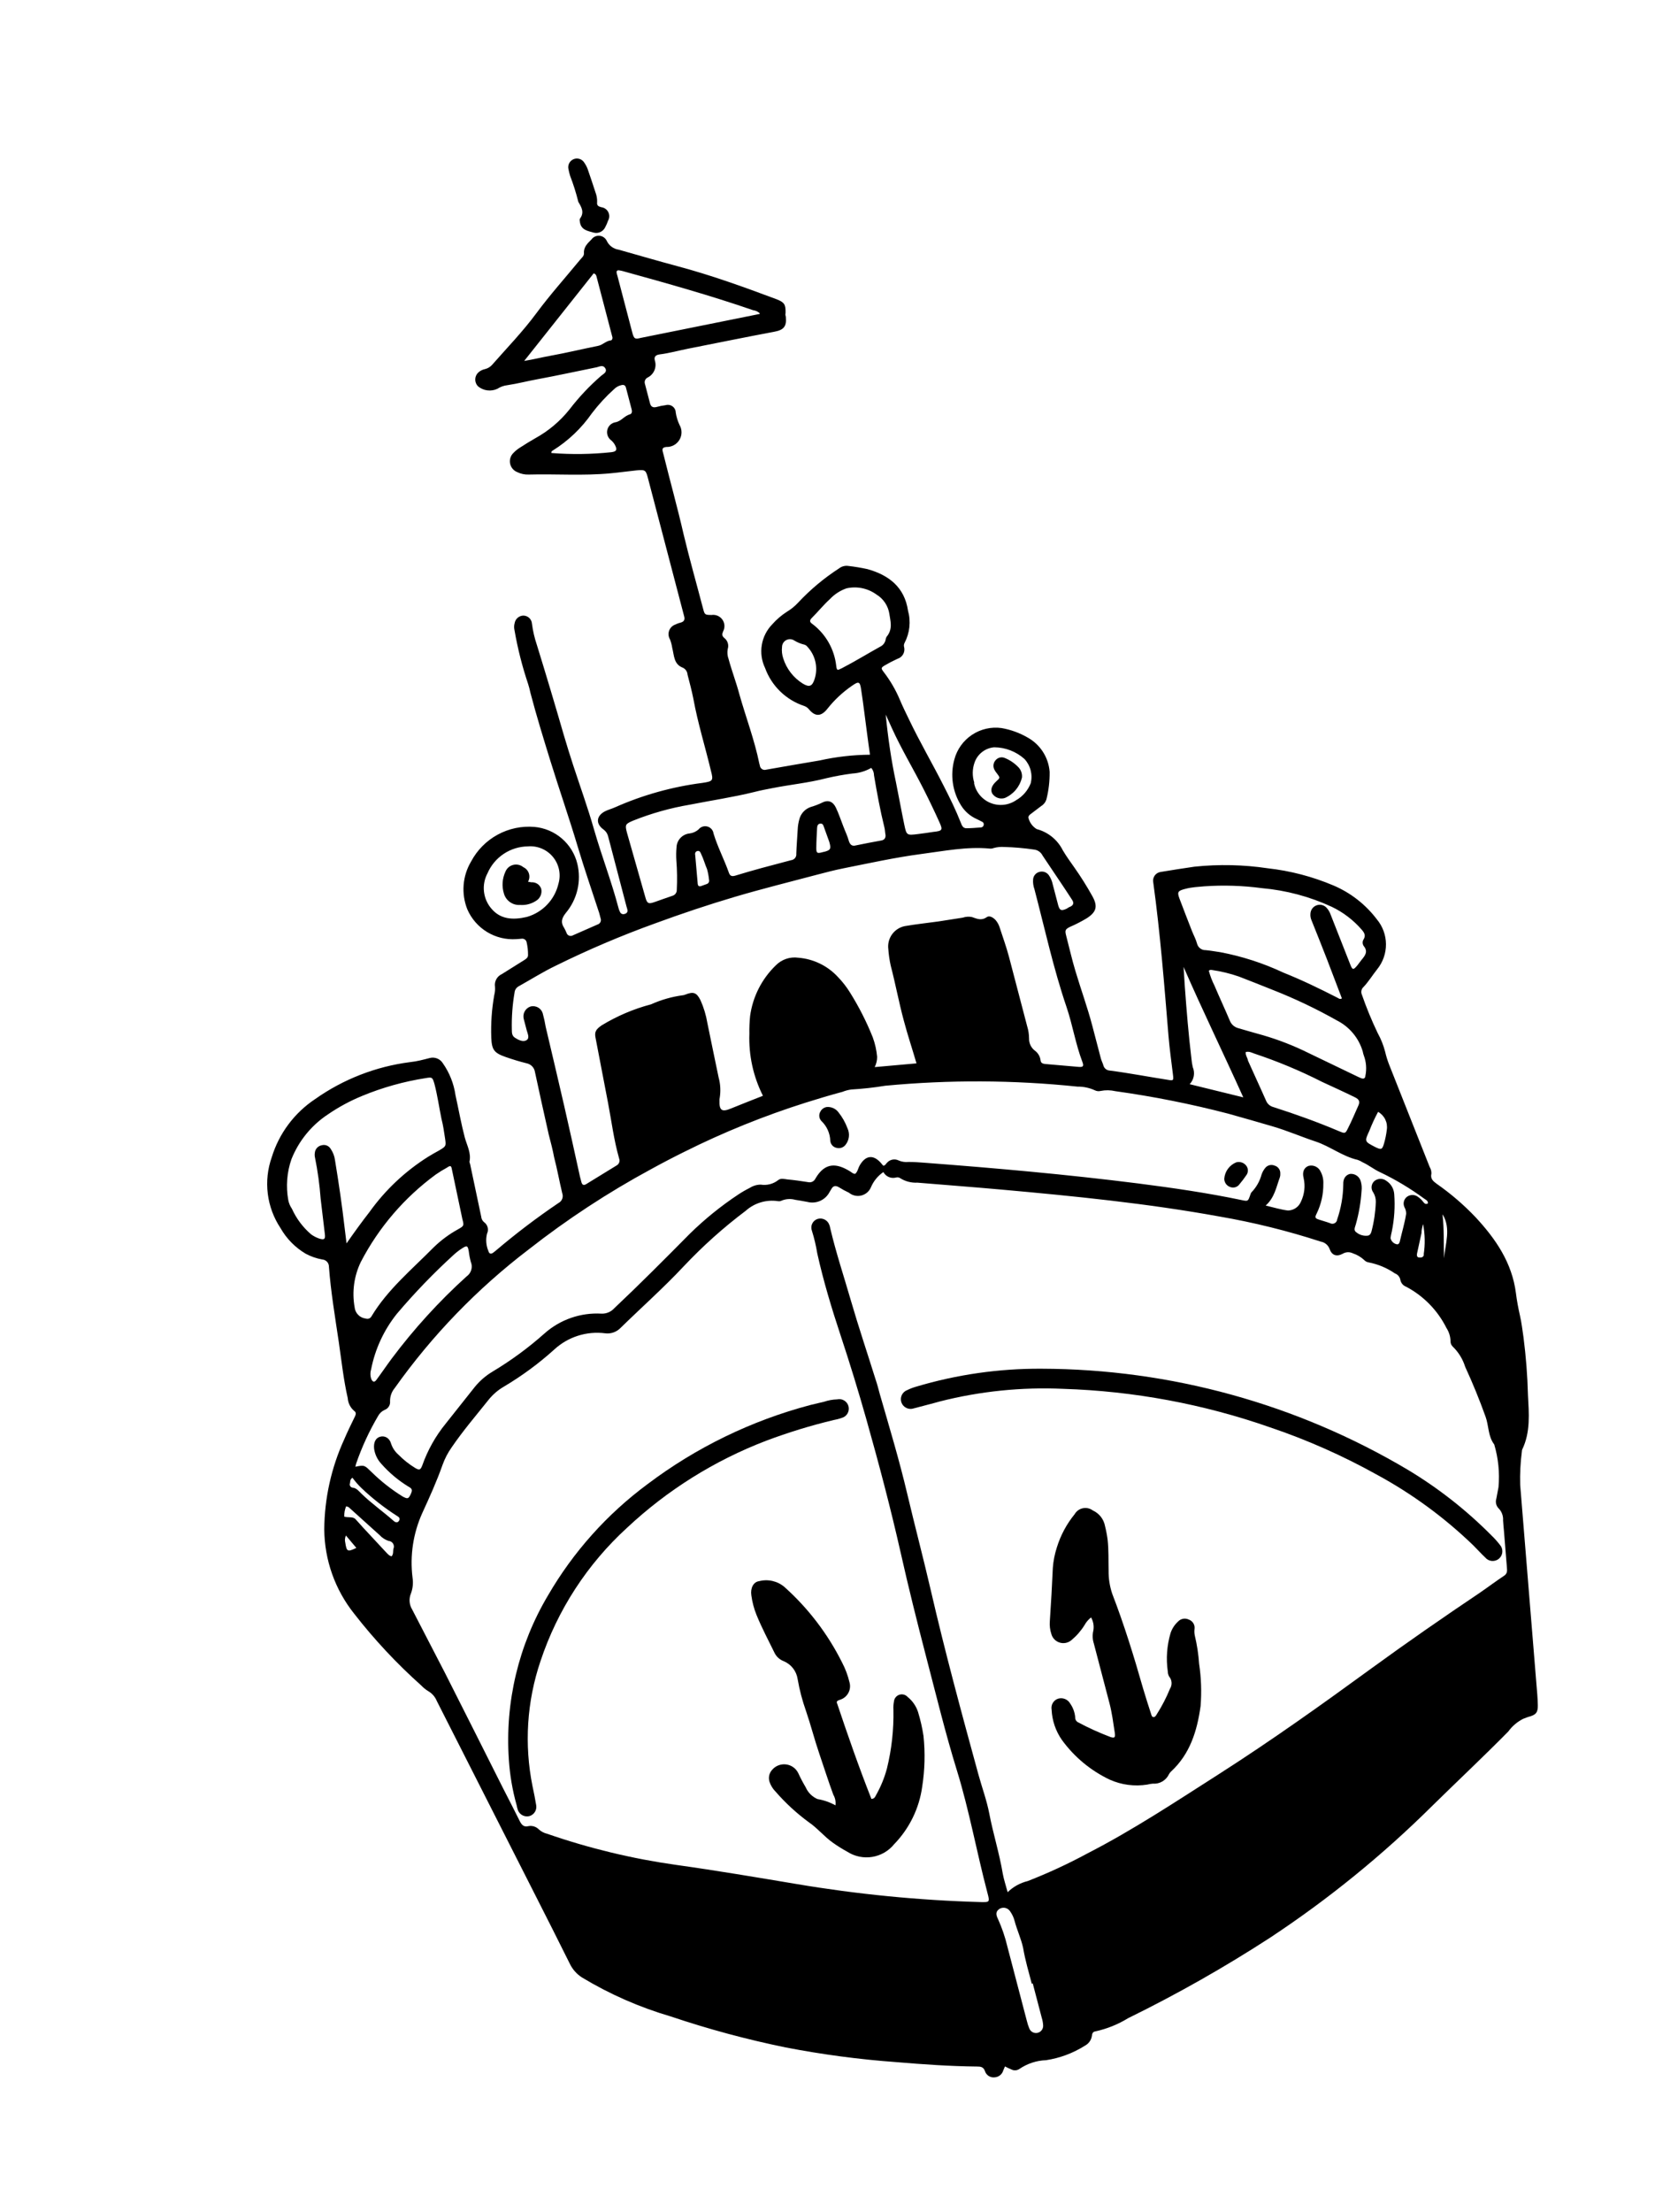 <?xml version="1.0" encoding="UTF-8"?> <svg xmlns="http://www.w3.org/2000/svg" width="312" height="411" viewBox="0 0 312 411" fill="none"> <g clip-path="url(#clip0_209_578)"> <path d="M186.859 383.92C187.241 384.125 187.634 384.309 188.035 384.473C188.267 384.596 188.529 384.654 188.792 384.641C189.055 384.628 189.31 384.544 189.53 384.399C191 383.392 192.727 382.824 194.508 382.761C197.073 382.37 199.53 381.453 201.724 380.067C202.074 379.885 202.375 379.622 202.601 379.299C202.828 378.977 202.973 378.605 203.026 378.215C203.075 377.824 203.167 377.482 203.678 377.409C205.834 376.937 207.894 376.105 209.774 374.949C218.856 370.498 227.665 365.508 236.151 360.006C247.008 352.841 257.126 344.619 266.357 335.459C271.043 330.86 275.834 326.369 280.441 321.7C281.175 320.686 282.145 319.866 283.268 319.311C283.58 319.229 283.87 319.063 284.196 318.977C285.613 318.605 285.967 318.165 285.934 316.768C285.901 315.371 285.788 314.191 285.678 312.905C284.662 300.556 283.655 288.225 282.658 275.911C282.595 273.807 282.701 271.702 282.976 269.615C282.975 269.519 282.991 269.423 283.023 269.331C284.607 266.074 284.281 262.577 284.102 259.178C284.01 255.586 283.732 252.002 283.27 248.438C283.074 247.114 282.921 245.779 282.626 244.481C282.331 243.183 282.026 241.615 281.865 240.252C281.146 234.621 278.124 230.199 274.387 226.176C272.176 223.846 269.733 221.747 267.095 219.912C266.439 219.434 265.926 218.979 266.15 218.043C266.166 217.61 266.054 217.182 265.828 216.813C263.294 210.424 260.773 204.067 258.266 197.741C257.971 196.981 257.731 196.2 257.548 195.405C257.236 194.203 256.775 193.044 256.174 191.957C255.054 189.628 254.068 187.237 253.221 184.796C253.113 184.557 253.084 184.29 253.14 184.033C253.195 183.776 253.331 183.544 253.529 183.37C254.477 182.366 255.206 181.162 256.072 180.073C257.138 178.756 257.713 177.112 257.701 175.42C257.688 173.729 257.088 172.095 256.003 170.796C253.908 168.033 251.126 165.866 247.931 164.509C244.037 162.861 239.923 161.787 235.718 161.318C231.21 160.647 226.633 160.547 222.098 161.02C220.008 161.311 217.933 161.659 215.855 161.992C215.627 162.018 215.407 162.092 215.209 162.207C215.01 162.323 214.839 162.479 214.705 162.665C214.571 162.852 214.478 163.064 214.431 163.288C214.384 163.512 214.385 163.743 214.434 163.967C215.739 173.45 216.483 182.988 217.269 192.516C217.47 194.897 217.805 197.272 218.094 199.645C218.223 200.715 218.202 200.811 217.216 200.631C213.585 200.072 209.946 199.363 206.277 198.89C206.038 198.868 205.81 198.78 205.619 198.635C205.428 198.489 205.283 198.293 205.199 198.069C205.076 197.602 204.844 197.18 204.7 196.688C204.166 194.652 203.632 192.615 203.098 190.579C202.201 187.157 200.981 183.834 199.97 180.441C199.303 178.243 198.806 176 198.223 173.78C197.979 172.847 198.086 172.622 198.974 172.193C200.031 171.736 201.057 171.209 202.044 170.617C203.862 169.46 204.159 168.4 203.123 166.525C202.101 164.684 200.98 162.899 199.766 161.178C199.019 160.12 198.261 159.079 197.606 157.966C197.125 157.005 196.444 156.157 195.608 155.479C194.772 154.802 193.8 154.311 192.759 154.038C192.373 153.805 192.038 153.497 191.774 153.133C191.509 152.769 191.32 152.356 191.218 151.918C191.204 151.574 191.429 151.394 191.658 151.228L193.604 149.75C194.067 149.472 194.41 149.032 194.567 148.515C194.985 146.843 195.186 145.124 195.165 143.401C195.066 142.082 194.639 140.808 193.924 139.695C193.209 138.582 192.228 137.664 191.069 137.023C189.573 136.158 187.935 135.564 186.231 135.269C184.311 135.001 182.359 135.444 180.742 136.514C179.125 137.584 177.955 139.207 177.454 141.077C177.055 142.516 176.96 144.021 177.175 145.497C177.39 146.973 177.91 148.388 178.703 149.652C179.392 150.757 180.396 151.631 181.587 152.161C181.92 152.331 182.28 152.493 182.616 152.677C182.726 152.725 182.816 152.811 182.869 152.918C182.922 153.026 182.935 153.149 182.907 153.266C182.889 153.388 182.83 153.501 182.739 153.585C182.648 153.67 182.531 153.721 182.408 153.729C181.502 153.8 180.597 153.871 179.691 153.882C179.041 153.887 178.835 153.336 178.645 152.842C177.735 150.526 176.634 148.29 175.516 146.105C173.401 141.913 171.022 137.867 169.004 133.635C168.415 132.429 167.826 131.223 167.304 129.985C166.54 128.175 165.548 126.47 164.353 124.909C163.78 124.168 163.768 124.065 164.541 123.606C165.289 123.168 166.059 122.769 166.848 122.411C167.29 122.28 167.667 121.988 167.903 121.593C168.139 121.198 168.217 120.728 168.122 120.278C168.075 120.142 168.057 119.998 168.068 119.854C168.08 119.71 168.122 119.571 168.191 119.444C169.161 117.597 169.389 115.45 168.829 113.443C168.184 109.077 165.231 106.829 161.278 105.734C160.112 105.479 158.934 105.283 157.747 105.149C157.441 105.102 157.128 105.119 156.828 105.197C156.528 105.276 156.248 105.415 156.004 105.606C153.224 107.404 150.674 109.535 148.412 111.95C147.795 112.62 147.084 113.199 146.302 113.667C145.301 114.309 144.393 115.086 143.606 115.976C142.572 117.029 141.888 118.373 141.646 119.826C141.404 121.28 141.615 122.772 142.252 124.1C142.85 125.753 143.818 127.248 145.081 128.472C146.344 129.696 147.87 130.618 149.543 131.166C149.898 131.296 150.21 131.523 150.442 131.822C151.605 133.195 152.709 133.132 153.855 131.667C155.131 130.057 156.639 128.643 158.329 127.471C159.712 126.504 159.897 126.577 160.136 128.237C160.545 130.896 160.848 133.552 161.211 136.208C161.375 137.525 161.57 138.849 161.763 140.219C158.606 140.243 155.461 140.602 152.379 141.29C149.07 141.84 145.754 142.422 142.452 143.001C142.325 143.04 142.192 143.05 142.061 143.032C141.93 143.014 141.804 142.968 141.693 142.896C141.582 142.824 141.488 142.729 141.417 142.618C141.347 142.506 141.302 142.38 141.285 142.249C141.242 142.114 141.206 141.977 141.178 141.839C140.306 137.533 138.696 133.3 137.484 129.023C136.901 126.803 136.064 124.649 135.468 122.433C135.251 121.848 135.195 121.215 135.306 120.601C135.428 120.233 135.433 119.835 135.319 119.464C135.206 119.093 134.979 118.767 134.672 118.53C134.223 118.149 134.23 117.83 134.456 117.302C134.637 116.96 134.72 116.574 134.696 116.188C134.671 115.802 134.539 115.43 134.315 115.114C134.091 114.798 133.783 114.551 133.426 114.4C133.069 114.248 132.677 114.199 132.294 114.257C131.046 114.236 131.032 114.24 130.709 113.01C129.508 108.428 128.207 103.872 127.105 99.263C125.974 94.315 124.602 89.43 123.39 84.519L123.241 83.953C123.093 83.387 123.175 83.124 123.896 83.041C124.382 83.058 124.864 82.945 125.291 82.713C125.719 82.481 126.077 82.14 126.328 81.724C126.579 81.308 126.714 80.833 126.719 80.348C126.724 79.862 126.599 79.385 126.356 78.964C126.008 78.234 125.769 77.457 125.645 76.657C125.642 76.431 125.587 76.21 125.484 76.009C125.381 75.808 125.233 75.635 125.051 75.501C124.869 75.367 124.659 75.277 124.436 75.238C124.214 75.198 123.985 75.211 123.768 75.275C123.194 75.345 122.626 75.458 122.07 75.615C121.46 75.774 121.036 75.599 120.869 74.962L119.919 71.342C119.84 71.112 119.849 70.862 119.945 70.639C120.04 70.415 120.215 70.235 120.436 70.133C120.999 69.849 121.442 69.373 121.684 68.791C121.926 68.209 121.951 67.559 121.755 66.961C121.543 66.155 122.074 65.925 122.688 65.84C124.462 65.616 126.169 65.138 127.91 64.788L136.232 63.134C138.81 62.625 141.402 62.111 143.987 61.63C145.736 61.307 146.286 60.634 146.114 58.88C146.055 58.654 145.995 58.428 146.064 58.168C146.096 56.558 145.857 56.167 144.372 55.589C138.31 53.324 132.234 51.124 125.966 49.458C122.316 48.48 118.673 47.41 115.026 46.386C114.558 46.316 114.114 46.133 113.732 45.855C113.351 45.576 113.042 45.209 112.834 44.785C112.716 44.517 112.53 44.286 112.293 44.114C112.057 43.942 111.779 43.836 111.488 43.807C111.197 43.777 110.903 43.825 110.637 43.945C110.37 44.066 110.14 44.255 109.97 44.492C109.278 45.203 108.496 45.861 108.58 47.049C108.615 47.584 108.093 47.962 107.774 48.363C105.098 51.619 102.272 54.764 99.744 58.178C97.216 61.591 94.296 64.609 91.506 67.774C91.162 68.167 90.706 68.444 90.2 68.57C89.774 68.655 89.376 68.842 89.04 69.116C88.843 69.274 88.682 69.472 88.567 69.696C88.451 69.921 88.385 70.166 88.371 70.418C88.357 70.67 88.396 70.921 88.486 71.157C88.575 71.392 88.714 71.606 88.891 71.785C89.385 72.191 89.984 72.448 90.619 72.528C91.254 72.608 91.899 72.506 92.478 72.235C93.041 71.869 93.68 71.639 94.347 71.563C96.242 71.278 98.098 70.791 99.978 70.45C103.663 69.771 107.314 68.964 110.984 68.229C111.494 68.095 112.158 67.739 112.553 68.437C112.948 69.134 112.202 69.466 111.804 69.797C109.619 71.685 107.634 73.791 105.878 76.082C104.137 78.26 101.982 80.074 99.537 81.418C98.59 81.968 97.634 82.536 96.716 83.14C96.259 83.422 95.838 83.76 95.466 84.148C95.204 84.4 95.01 84.715 94.902 85.062C94.794 85.409 94.776 85.778 94.848 86.134C94.92 86.49 95.081 86.822 95.316 87.099C95.55 87.376 95.851 87.59 96.191 87.721C96.843 88.041 97.565 88.195 98.292 88.168C103.362 88.032 108.447 88.422 113.531 87.935C115.142 87.785 116.764 87.556 118.386 87.388C120.008 87.219 120.099 87.392 120.484 88.863C122.667 97.188 124.852 105.517 127.037 113.852C127.1 114.092 127.16 114.318 127.223 114.559C127.367 115.11 127.194 115.488 126.616 115.655C126.243 115.742 125.88 115.873 125.537 116.044C125.276 116.14 125.039 116.293 124.844 116.492C124.649 116.69 124.501 116.929 124.409 117.192C124.317 117.454 124.284 117.733 124.313 118.009C124.342 118.286 124.431 118.552 124.575 118.79C124.773 119.306 124.913 119.841 124.995 120.388C125.365 121.802 125.259 123.417 126.971 124.056C127.217 124.174 127.427 124.355 127.579 124.581C127.731 124.806 127.821 125.069 127.838 125.34C128.228 126.825 128.617 128.31 128.918 129.803C129.742 134.333 131.119 138.718 132.184 143.184C132.674 145.051 132.565 145.155 130.628 145.452C125.012 146.168 119.529 147.698 114.353 149.992C113.745 150.272 113.075 150.432 112.474 150.741C110.863 151.587 110.73 153.042 112.205 154.106C112.64 154.416 112.948 154.872 113.072 155.391C114.215 159.746 115.353 164.088 116.495 168.444C116.577 168.669 116.638 168.901 116.677 169.137C116.693 169.282 116.653 169.428 116.566 169.546C116.479 169.664 116.352 169.745 116.208 169.774C116.056 169.851 115.88 169.868 115.716 169.822C115.552 169.775 115.412 169.668 115.324 169.522C115.186 169.272 115.08 169.005 115.009 168.728C113.711 163.778 111.847 158.977 110.439 154.071C109.301 150.077 107.879 146.157 106.585 142.204C105.977 140.348 105.398 138.485 104.846 136.614C103.221 130.994 101.544 125.388 99.815 119.796C99.385 118.523 99.082 117.21 98.909 115.877C98.883 115.464 98.698 115.077 98.393 114.796C98.088 114.516 97.686 114.364 97.272 114.372C96.886 114.39 96.518 114.541 96.229 114.798C95.941 115.055 95.75 115.404 95.688 115.785C95.572 116.201 95.562 116.64 95.66 117.062C96.247 120.457 97.094 123.802 98.193 127.068C98.367 127.617 98.513 128.174 98.63 128.737C99.743 132.98 101.04 137.174 102.336 141.368C103.994 146.707 105.836 151.998 107.44 157.366C108.672 161.487 110.085 165.545 111.416 169.64C111.501 169.965 111.587 170.29 111.672 170.615C111.716 170.727 111.736 170.847 111.732 170.967C111.727 171.086 111.697 171.204 111.644 171.312C111.591 171.42 111.516 171.515 111.424 171.593C111.332 171.67 111.224 171.727 111.109 171.761L106.504 173.784C106.398 173.844 106.28 173.879 106.158 173.887C106.037 173.894 105.915 173.875 105.802 173.828C105.69 173.782 105.589 173.711 105.508 173.621C105.427 173.53 105.367 173.422 105.334 173.305C105.21 172.996 105.066 172.696 104.901 172.406C104.207 171.379 104.426 170.596 105.201 169.622C106.251 168.371 106.993 166.891 107.366 165.302C107.738 163.713 107.732 162.059 107.346 160.474C106.898 158.646 105.888 157.004 104.459 155.778C103.029 154.551 101.251 153.801 99.372 153.633C96.994 153.433 94.609 153.936 92.515 155.08C90.42 156.223 88.708 157.956 87.592 160.062C86.801 161.39 86.327 162.88 86.205 164.419C86.084 165.958 86.318 167.504 86.889 168.937C87.647 170.69 88.93 172.165 90.564 173.158C92.197 174.151 94.099 174.613 96.008 174.481C96.338 174.47 96.675 174.427 97.002 174.402C97.219 174.375 97.438 174.434 97.611 174.567C97.785 174.699 97.899 174.895 97.93 175.111C98.102 175.858 98.185 176.622 98.179 177.388C98.21 177.909 97.832 178.144 97.469 178.376L93.318 180.975C92.876 181.172 92.512 181.508 92.281 181.932C92.049 182.356 91.965 182.844 92.04 183.321C92.08 183.841 92.033 184.364 91.9 184.869C91.438 187.466 91.251 190.103 91.343 192.738C91.436 195.057 91.858 195.626 94.059 196.394C95.325 196.833 96.627 197.232 97.906 197.547C98.306 197.625 98.672 197.825 98.953 198.119C99.234 198.414 99.416 198.789 99.473 199.192C100.294 203.072 101.172 206.938 102.035 210.808C102.406 212.222 102.776 213.636 103.03 215.006C103.612 217.226 104.006 219.481 104.546 221.712C104.668 222.049 104.662 222.419 104.529 222.753C104.395 223.086 104.144 223.358 103.823 223.519C99.772 226.258 95.876 229.217 92.151 232.384L91.686 232.748C91.277 233.036 90.949 232.941 90.819 232.446C90.382 231.429 90.287 230.298 90.549 229.222C90.731 228.85 90.774 228.426 90.669 228.026C90.564 227.627 90.319 227.278 89.978 227.044C89.688 226.793 89.508 226.439 89.477 226.057L87.401 216.233C87.337 216.105 87.3 215.965 87.293 215.822C87.645 214.219 86.823 212.817 86.416 211.322C85.737 208.734 85.271 206.09 84.692 203.476C84.387 201.348 83.586 199.321 82.353 197.56C82.105 197.152 81.732 196.836 81.29 196.658C80.847 196.48 80.359 196.449 79.897 196.571C78.692 196.887 77.502 197.199 76.249 197.332C69.893 198.145 63.833 200.502 58.599 204.197C54.737 206.76 51.884 210.579 50.527 215.004C49.758 217.178 49.506 219.499 49.79 221.785C50.074 224.072 50.887 226.26 52.164 228.178C53.281 230.138 54.889 231.773 56.832 232.924C57.801 233.446 58.847 233.809 59.931 234.001C60.269 234.027 60.583 234.179 60.812 234.428C61.04 234.677 61.165 235.003 61.161 235.341C61.511 240.025 62.301 244.655 62.984 249.282C63.495 252.791 63.871 256.305 64.655 259.757C64.686 260.213 64.808 260.658 65.014 261.066C65.22 261.474 65.505 261.837 65.854 262.133C66.334 262.46 66.139 262.874 65.941 263.274C65.274 264.658 64.589 266.031 64 267.425C61.6 272.673 60.336 278.366 60.292 284.132C60.337 289.824 62.289 295.335 65.837 299.788C69.585 304.606 73.763 309.076 78.321 313.14C78.713 313.555 79.159 313.916 79.647 314.213C80.352 314.624 80.9 315.256 81.209 316.01C87.347 328.094 93.478 340.17 99.601 352.238C101.726 356.412 103.84 360.604 105.922 364.788C106.423 365.855 107.216 366.758 108.21 367.393C113.379 370.509 118.931 372.944 124.728 374.639C131.719 376.993 138.85 378.914 146.08 380.391C152.898 381.71 159.789 382.624 166.717 383.126C171.689 383.545 176.657 383.89 181.654 383.94C182.304 383.936 182.866 384 183.127 384.763C183.241 385.144 183.487 385.472 183.822 385.689C184.156 385.906 184.556 385.997 184.952 385.947C185.316 385.923 185.664 385.787 185.949 385.558C186.233 385.33 186.44 385.019 186.541 384.669L186.859 383.92ZM164.251 217.755C164.469 218.166 164.821 218.491 165.25 218.675C165.678 218.86 166.157 218.893 166.607 218.769C166.745 218.729 166.89 218.722 167.031 218.748C167.172 218.774 167.305 218.833 167.419 218.919C168.362 219.502 169.461 219.783 170.569 219.725C175.726 220.156 180.901 220.538 186.051 221.001C199.671 222.221 213.264 223.568 226.751 226.017C233.13 227.118 239.421 228.676 245.575 230.679C245.948 230.742 246.298 230.904 246.587 231.146C246.877 231.389 247.097 231.704 247.225 232.06C247.64 233.236 248.535 233.53 249.651 232.935C249.936 232.763 250.261 232.666 250.593 232.653C250.926 232.64 251.257 232.711 251.555 232.859C252.327 233.115 253.035 233.532 253.633 234.082C253.863 234.335 254.174 234.499 254.512 234.547C256.252 234.887 257.904 235.581 259.364 236.585C259.629 236.683 259.864 236.85 260.044 237.068C260.224 237.287 260.342 237.549 260.386 237.828C260.445 238.107 260.573 238.366 260.76 238.582C260.946 238.797 261.184 238.962 261.452 239.06C264.69 240.772 267.309 243.451 268.945 246.723C269.417 247.448 269.68 248.289 269.703 249.154C269.694 249.348 269.727 249.541 269.8 249.72C269.874 249.899 269.985 250.06 270.127 250.192C271.193 251.226 271.983 252.51 272.424 253.927C273.829 256.975 275.096 260.074 276.225 263.224C276.834 264.908 276.66 266.843 277.831 268.365C278.595 270.937 278.865 273.63 278.625 276.303C278.505 277 278.356 277.704 278.226 278.418C278.128 278.716 278.109 279.034 278.171 279.341C278.233 279.648 278.373 279.933 278.579 280.17C278.89 280.467 279.131 280.828 279.286 281.229C279.441 281.63 279.505 282.06 279.475 282.489C279.499 283.102 279.588 283.729 279.63 284.353C279.819 286.631 280.011 288.923 280.185 291.205C280.227 291.769 280.311 292.321 279.694 292.74C278.131 293.769 276.64 294.901 275.099 295.955C268.336 300.494 261.632 305.139 255.043 309.935C245.747 316.711 236.378 323.384 226.674 329.587C218.629 334.72 210.68 339.993 202.175 344.355C198.588 346.292 194.883 348.005 191.084 349.485C189.678 349.828 188.39 350.541 187.354 351.551C187.024 350.292 186.646 349.197 186.446 348.086C185.818 344.306 184.648 340.653 183.931 336.881C183.46 334.45 182.585 332.095 181.926 329.698C178.802 318.305 175.707 306.904 173.047 295.374C171.667 289.418 170.099 283.496 168.687 277.533C167.215 271.284 165.363 265.149 163.583 258.996C163.339 258.062 163.097 257.143 162.771 256.186C161.261 251.352 159.638 246.548 158.223 241.674C156.923 237.179 155.439 232.731 154.362 228.162C154.335 227.973 154.287 227.788 154.217 227.61C154.075 227.173 153.768 226.809 153.361 226.594C152.954 226.379 152.479 226.33 152.037 226.459C151.816 226.528 151.612 226.641 151.437 226.792C151.262 226.942 151.12 227.127 151.02 227.335C150.919 227.543 150.863 227.769 150.854 227.999C150.845 228.23 150.883 228.459 150.967 228.674C151.395 230.039 151.725 231.432 151.954 232.844C153.106 238.044 154.65 243.125 156.318 248.159C157.987 253.193 159.634 258.55 161.117 263.799C163.431 271.989 165.607 280.23 167.482 288.535C168.928 294.973 170.522 301.341 172.195 307.779C174.049 314.85 175.762 321.959 177.928 328.948C180.23 336.4 181.597 344.098 183.592 351.646C184.056 353.414 184.059 353.428 182.261 353.385C170.793 353.056 159.363 351.933 148.053 350.022C140.624 348.781 133.204 347.522 125.752 346.484C117.573 345.336 109.526 343.396 101.724 340.693C101.164 340.56 100.646 340.291 100.216 339.91C99.966 339.646 99.653 339.45 99.306 339.34C98.959 339.23 98.59 339.21 98.233 339.281C97.425 339.493 97.008 339.058 96.667 338.392C95.642 336.333 94.593 334.296 93.54 332.244C89.944 325.116 86.373 317.966 82.773 310.884C80.726 306.927 78.68 302.974 76.635 299.027C76.365 298.586 76.203 298.089 76.163 297.574C76.123 297.059 76.205 296.542 76.403 296.065C76.756 295.123 76.86 294.107 76.705 293.114C76.192 289.003 76.828 284.83 78.541 281.054C79.881 278.134 81.207 275.217 82.275 272.186C82.694 271.009 83.274 269.896 83.998 268.877C86.11 265.784 88.513 262.992 90.873 260.031C91.661 259.058 92.622 258.238 93.707 257.61C97.052 255.627 100.191 253.315 103.076 250.709C104.334 249.555 105.829 248.688 107.456 248.169C109.084 247.651 110.805 247.494 112.499 247.709C113.02 247.781 113.55 247.729 114.047 247.559C114.544 247.39 114.995 247.106 115.363 246.732C119.269 242.911 123.362 239.284 127.103 235.295C130.653 231.524 134.519 228.063 138.659 224.949C139.461 224.231 140.412 223.698 141.444 223.389C142.475 223.079 143.562 223 144.627 223.157C144.865 223.207 145.113 223.174 145.33 223.064C146.134 222.731 147.027 222.678 147.865 222.913C148.62 223.017 149.371 223.168 150.119 223.304C150.92 223.512 151.768 223.439 152.522 223.098C153.276 222.758 153.89 222.169 154.263 221.432L154.56 220.946C154.901 220.282 155.369 220.22 155.977 220.574C156.579 220.954 157.204 221.295 157.85 221.594C158.168 221.856 158.544 222.04 158.946 222.129C159.349 222.219 159.767 222.213 160.167 222.111C160.567 222.009 160.937 221.814 161.247 221.543C161.558 221.271 161.8 220.931 161.954 220.548C162.439 219.419 163.235 218.45 164.251 217.755ZM235.335 223.978C236.982 222.518 237.292 220.578 237.965 218.754C238.042 218.528 238.072 218.288 238.053 218.05C238.074 217.709 237.975 217.372 237.773 217.096C237.57 216.821 237.278 216.625 236.945 216.542C236.654 216.426 236.333 216.406 236.029 216.486C235.726 216.565 235.456 216.74 235.259 216.984C234.954 217.351 234.72 217.771 234.569 218.223C234.243 219.43 233.623 220.538 232.763 221.448C232.587 221.585 232.523 221.858 232.443 222.076C232.054 223.191 232.044 223.208 230.89 222.967C224.479 221.625 218.054 220.695 211.581 219.868C198.358 218.197 185.084 217.022 171.794 216.018C170.837 215.952 169.877 215.871 168.924 215.879C168.307 215.945 167.684 215.854 167.113 215.614C166.769 215.436 166.377 215.374 165.995 215.436C165.613 215.498 165.261 215.681 164.991 215.958C164.741 216.16 164.646 216.548 164.231 216.581L163.968 216.272C162.484 214.424 160.929 214.56 159.8 216.609C159.535 217.102 159.467 217.709 159.006 218.087C158.601 218.102 158.374 217.814 158.088 217.648C155.608 216.106 153.406 215.852 151.596 219.002C151.476 219.245 151.277 219.439 151.031 219.553C150.786 219.667 150.508 219.693 150.246 219.628C148.964 219.42 147.676 219.244 146.402 219.125C145.836 219.046 145.156 218.877 144.719 219.234C144.263 219.596 143.736 219.86 143.173 220.007C142.609 220.155 142.02 220.184 141.445 220.092C140.717 220.097 140.005 220.31 139.394 220.706C138.663 221.068 137.956 221.475 137.276 221.926C134.038 224.071 131.013 226.519 128.241 229.238C123.62 233.911 118.991 238.556 114.218 243.057C113.919 243.39 113.549 243.652 113.136 243.826C112.724 244 112.278 244.08 111.83 244.061C107.951 243.839 104.141 245.164 101.238 247.745C98.266 250.391 95.051 252.752 91.636 254.798C90.353 255.556 89.215 256.535 88.274 257.689L82.911 264.446C80.994 266.787 79.502 269.445 78.502 272.298C78.17 273.111 77.979 273.191 77.21 272.743C76.065 272.047 75.011 271.212 74.073 270.255C73.459 269.721 72.997 269.034 72.733 268.264C72.44 267.147 71.533 266.689 70.672 266.93C69.811 267.171 69.444 268.023 69.559 269.157C69.707 270.208 70.175 271.188 70.901 271.964C72.356 273.617 74.052 275.042 75.933 276.191C76.691 276.597 76.729 276.859 76.326 277.69C75.923 278.522 75.745 278.478 74.909 278.062C72.791 276.75 70.827 275.207 69.052 273.461C67.817 272.274 67.826 272.135 66.074 272.504C66.111 272.313 66.157 272.124 66.214 271.938C67.275 268.858 68.644 265.891 70.299 263.083C70.566 262.579 70.994 262.179 71.516 261.948C71.836 261.832 72.108 261.615 72.29 261.329C72.473 261.043 72.556 260.705 72.526 260.368C72.503 259.465 72.81 258.583 73.391 257.889C80.353 248.087 88.763 239.394 98.335 232.107C105.464 226.523 113.053 221.55 121.02 217.241C123.073 216.113 125.164 215.021 127.257 213.988C134.55 210.347 142.12 207.286 149.895 204.833C152.133 204.125 154.382 203.459 156.661 202.847C157.188 202.634 157.74 202.489 158.305 202.416C160.411 202.294 162.509 202.062 164.59 201.72C176.483 200.592 188.457 200.646 200.337 201.883C201.442 201.868 202.536 202.097 203.542 202.554C203.888 202.735 204.289 202.781 204.666 202.683C205.562 202.506 206.486 202.521 207.375 202.728C214.451 203.713 221.463 205.11 228.375 206.909C231.17 207.688 233.922 208.478 236.645 209.275C239.369 210.072 241.968 211.205 244.64 212.091C247.311 212.978 249.638 214.861 252.456 215.498C252.772 215.612 253.076 215.76 253.359 215.941C254.495 216.459 255.481 217.274 256.581 217.772C259.482 219.153 262.244 220.808 264.83 222.712C265.109 222.911 265.526 223.059 265.507 223.563C265.147 223.808 264.89 223.634 264.663 223.346C264.381 222.962 264.038 222.628 263.646 222.358C263.353 222.14 262.998 222.021 262.632 222.019C262.266 222.017 261.909 222.132 261.613 222.347C261.325 222.565 261.12 222.875 261.033 223.225C260.946 223.575 260.981 223.944 261.133 224.271C261.345 224.646 261.457 225.07 261.456 225.501C261.187 227.25 260.662 228.944 260.269 230.68C260.208 230.907 260.104 231.146 259.827 231.189C259.516 231.155 259.224 231.022 258.994 230.81C258.764 230.599 258.608 230.319 258.549 230.012C258.608 229.589 258.69 229.169 258.795 228.754C259.258 226.499 259.408 224.191 259.238 221.896C259.211 221.393 259.064 220.904 258.81 220.469C258.557 220.033 258.203 219.664 257.779 219.392C257.452 219.139 257.046 219.007 256.632 219.019C256.218 219.031 255.821 219.187 255.509 219.458C255.228 219.727 255.057 220.09 255.027 220.477C254.997 220.864 255.111 221.248 255.347 221.556C255.668 222.089 255.829 222.703 255.811 223.324C255.748 225.144 255.485 226.951 255.027 228.714C254.929 229.087 254.797 229.454 254.358 229.569C253.975 229.621 253.586 229.593 253.214 229.488C252.842 229.382 252.496 229.202 252.198 228.957C251.615 228.581 251.949 228.009 252.096 227.472C252.667 225.441 253.024 223.357 253.162 221.253C253.231 220.682 253.187 220.102 253.033 219.548C252.932 219.1 252.669 218.705 252.294 218.438C251.92 218.171 251.46 218.051 251.002 218.101C250.194 218.313 249.715 218.967 249.762 220.073C249.729 222.279 249.346 224.466 248.629 226.553C248.615 226.701 248.565 226.844 248.482 226.969C248.399 227.093 248.286 227.194 248.153 227.264C248.02 227.333 247.872 227.368 247.723 227.366C247.573 227.363 247.427 227.323 247.297 227.25C246.626 227.002 245.928 226.823 245.246 226.593C244.565 226.364 244.411 226.238 244.815 225.467C245.657 223.737 246.082 221.835 246.054 219.912C246.094 219.143 245.925 218.378 245.565 217.698C245.382 217.277 245.054 216.936 244.64 216.737C244.226 216.537 243.755 216.493 243.31 216.611C242.454 216.927 242.093 217.747 242.397 218.906C242.722 220.365 242.546 221.891 241.898 223.239C241.703 223.722 241.371 224.136 240.942 224.432C240.513 224.727 240.006 224.89 239.485 224.9C238.172 224.745 236.821 224.329 235.335 223.978ZM141.858 203.585C139.841 204.386 137.874 205.143 135.931 205.94C134.212 206.663 133.715 206.325 133.776 204.419C133.769 204.278 133.783 204.137 133.817 204C134.028 202.723 133.959 201.416 133.615 200.169C132.896 196.79 132.223 193.415 131.522 190.047C131.279 188.598 130.853 187.186 130.253 185.845C129.523 184.389 128.938 184.18 127.388 184.798C127.257 184.854 127.119 184.89 126.977 184.906C124.932 185.177 122.938 185.746 121.058 186.594C117.808 187.449 114.7 188.773 111.833 190.524C110.85 191.221 110.513 191.672 110.721 192.751C111.487 196.792 112.264 200.83 113.049 204.867C113.705 208.292 114.131 211.762 115.092 215.138L115.129 215.279C115.211 215.507 115.209 215.757 115.125 215.984C115.04 216.211 114.878 216.4 114.666 216.519L109.029 219.977C108.549 220.285 108.235 220.185 108.086 219.56L107.834 218.598C106.862 214.197 105.908 209.807 104.897 205.432C103.781 200.541 102.604 195.65 101.46 190.766C101.33 189.966 101.158 189.174 100.943 188.392C100.887 188.145 100.781 187.913 100.631 187.708C100.482 187.503 100.293 187.331 100.075 187.202C99.857 187.072 99.615 186.989 99.363 186.955C99.112 186.922 98.856 186.94 98.611 187.009C98.153 187.171 97.772 187.499 97.545 187.928C97.318 188.357 97.261 188.856 97.386 189.325C97.568 190.018 97.757 190.739 97.931 191.404C98.105 192.069 98.54 192.861 97.888 193.259C97.234 193.657 96.355 193.193 95.754 192.806C95.153 192.42 95.182 191.838 95.168 191.267C95.114 188.97 95.283 186.673 95.673 184.409C95.693 184.174 95.77 183.947 95.897 183.747C96.024 183.548 96.198 183.383 96.403 183.265C98.716 181.978 100.95 180.561 103.318 179.426C109.334 176.457 115.513 173.828 121.824 171.551C126.729 169.75 131.686 168.088 136.691 166.609C141.696 165.13 146.873 163.848 151.972 162.496C153.602 162.069 155.218 161.645 156.874 161.317C161.653 160.366 166.435 159.308 171.325 158.661C175.544 158.114 179.742 157.255 184.028 157.657C184.272 157.685 184.518 157.652 184.745 157.56C185.388 157.381 186.057 157.313 186.722 157.359C188.591 157.41 190.454 157.573 192.303 157.845C192.633 157.887 192.946 158.01 193.216 158.203C193.486 158.396 193.704 158.653 193.85 158.951L197.603 164.542C198.196 165.414 198.763 166.308 199.342 167.184C199.714 167.737 199.601 168.174 199.007 168.451C198.738 168.521 198.509 168.748 198.251 168.861C197.339 169.251 197.047 169.177 196.762 168.208C196.425 166.921 196.084 165.62 195.743 164.319C195.621 163.709 195.376 163.131 195.024 162.618C194.832 162.339 194.555 162.128 194.234 162.016C193.914 161.905 193.565 161.898 193.24 161.998C192.927 162.081 192.648 162.26 192.442 162.509C192.236 162.758 192.113 163.065 192.09 163.388C192.043 164.006 192.129 164.628 192.341 165.211C194.258 172.523 195.864 179.916 198.305 187.09C199.44 190.435 199.987 193.964 201.253 197.29C201.553 198.088 201.392 198.281 200.588 198.22L194.388 197.684C193.922 197.64 193.516 197.535 193.474 196.972C193.428 196.616 193.308 196.273 193.123 195.966C192.938 195.658 192.692 195.392 192.399 195.183C192.057 194.916 191.782 194.572 191.597 194.18C191.413 193.787 191.324 193.356 191.337 192.922C191.331 192.159 191.214 191.4 190.989 190.671C189.876 186.428 188.731 182.058 187.603 177.759C187.117 175.907 186.447 174.102 185.866 172.29C185.713 171.806 185.467 171.357 185.141 170.968C184.691 170.467 183.986 170.032 183.475 170.393C182.467 171.111 181.645 170.691 180.714 170.376C180.148 170.261 179.562 170.3 179.016 170.489L174.461 171.2C172.372 171.491 170.278 171.707 168.206 172.069C167.259 172.267 166.421 172.813 165.858 173.599C165.295 174.385 165.049 175.353 165.168 176.312C165.24 177.36 165.392 178.402 165.622 179.427C166.508 182.807 167.136 186.24 168.05 189.613C168.74 192.243 169.61 194.811 170.408 197.564L162.637 198.257C162.94 197.663 163.095 197.006 163.089 196.34C162.976 195.101 162.702 193.882 162.274 192.714C161.116 189.825 159.703 187.044 158.05 184.405C157.398 183.352 156.633 182.371 155.769 181.482C153.857 179.422 151.237 178.156 148.431 177.935C147.674 177.828 146.902 177.9 146.177 178.145C145.452 178.391 144.794 178.802 144.257 179.347C141.647 181.86 139.96 185.178 139.471 188.764C139.359 189.86 139.314 190.962 139.336 192.064C139.192 196.055 140.06 200.018 141.858 203.585ZM161.996 142.667C162.326 143.05 162.508 143.539 162.508 144.044C163.059 147.301 163.653 150.546 164.448 153.753C164.556 154.163 164.55 154.603 164.633 155.035C164.716 155.466 164.591 156.028 163.896 156.15C162.289 156.435 160.69 156.749 159.094 157.077C158.386 157.262 158.048 156.898 157.834 156.258C157.593 155.339 157.154 154.472 156.795 153.508C156.342 152.357 155.952 151.159 155.418 150.045C154.883 148.931 154.004 148.526 152.845 149.133C152.197 149.443 151.525 149.7 150.836 149.902C150.304 150.064 149.823 150.36 149.437 150.76C149.052 151.159 148.775 151.651 148.632 152.187C148.45 152.83 148.344 153.492 148.317 154.159C148.234 155.693 148.107 157.116 148.06 158.61C148.076 158.752 148.065 158.895 148.026 159.033C147.987 159.17 147.921 159.298 147.832 159.41C147.743 159.522 147.633 159.615 147.508 159.684C147.382 159.753 147.245 159.797 147.103 159.813L146.55 159.958C143.248 160.824 139.959 161.686 136.666 162.701C135.986 162.879 135.71 162.695 135.504 162.084C134.639 159.65 133.434 157.367 132.675 154.875C132.637 154.57 132.51 154.282 132.309 154.049C132.108 153.815 131.843 153.646 131.546 153.563C131.249 153.479 130.934 153.485 130.64 153.579C130.347 153.674 130.087 153.852 129.895 154.093C129.433 154.504 128.857 154.765 128.243 154.843C127.588 154.902 126.976 155.199 126.524 155.676C126.071 156.154 125.81 156.78 125.788 157.437C125.715 158.244 125.705 159.055 125.758 159.863C125.904 161.676 125.931 163.497 125.839 165.314C125.85 165.569 125.772 165.821 125.619 166.026C125.466 166.232 125.247 166.378 124.998 166.441C123.911 166.801 122.835 167.204 121.738 167.583C120.64 167.961 120.321 167.955 119.983 166.668C118.835 162.676 117.695 158.673 116.561 154.657C116.19 153.243 116.284 153.082 117.632 152.502C121.059 151.125 124.625 150.119 128.266 149.502C132.27 148.709 136.296 148.122 140.266 147.141C141.371 146.851 142.499 146.646 143.637 146.424C146.921 145.774 150.275 145.454 153.539 144.613C155.17 144.226 156.82 143.924 158.482 143.71C159.719 143.641 160.922 143.284 161.996 142.667ZM64.433 231.007C64.309 230.072 64.199 229.133 64.089 228.195C63.602 223.969 62.98 219.749 62.291 215.562C62.195 214.797 61.915 214.067 61.476 213.433C61.308 213.153 61.051 212.937 60.745 212.82C60.44 212.703 60.104 212.691 59.791 212.787C59.458 212.851 59.154 213.023 58.928 213.277C58.702 213.53 58.565 213.85 58.538 214.188C58.493 214.467 58.501 214.752 58.562 215.029C59.075 217.561 59.428 220.124 59.619 222.701C59.888 224.883 60.151 227.096 60.398 229.253C60.519 230.234 60.304 230.396 59.384 230.124C58.841 229.94 58.328 229.677 57.862 229.344C56.329 228.037 55.105 226.407 54.277 224.571C53.947 224.097 53.718 223.56 53.606 222.993C53.136 220.441 53.339 217.81 54.194 215.358C55.553 211.953 57.927 209.046 60.993 207.03C62.973 205.675 65.09 204.532 67.309 203.621C71.119 202.045 75.103 200.929 79.177 200.297C80.38 200.087 80.416 200.168 80.781 201.388C81.341 203.523 81.639 205.697 82.082 207.848C82.397 209.05 82.57 210.29 82.754 211.511C82.969 212.966 82.927 212.977 81.617 213.759C80.939 214.118 80.296 214.498 79.629 214.9C75.348 217.587 71.633 221.082 68.694 225.189C67.309 226.957 65.909 228.896 64.433 231.007ZM249.497 185.5C249.102 185.725 248.882 185.465 248.639 185.348C245.352 183.67 242.036 182.061 238.603 180.694C234.873 178.942 230.936 177.669 226.885 176.905C225.974 176.781 225.08 176.607 224.18 176.526C223.818 176.539 223.464 176.429 223.173 176.214C222.883 175.999 222.675 175.692 222.582 175.343C222.367 174.523 221.939 173.758 221.621 172.95C220.839 170.948 220.056 168.947 219.302 166.938C218.845 165.712 219.017 165.501 220.349 165.152C221.681 164.802 222.722 164.787 223.918 164.669C227.485 164.421 231.068 164.534 234.611 165.009C239.124 165.405 243.533 166.581 247.641 168.485C249.763 169.504 251.652 170.948 253.192 172.727C253.649 173.257 253.999 173.785 253.542 174.525C253.423 174.71 253.361 174.925 253.365 175.145C253.368 175.365 253.437 175.578 253.562 175.759C254.405 176.777 253.841 177.515 253.196 178.288C252.918 178.618 252.681 178.983 252.418 179.308C251.625 180.272 251.469 180.253 251.041 179.141C249.832 176.072 248.624 173.003 247.415 169.934C247.25 169.449 246.983 169.004 246.633 168.628C246.402 168.382 246.102 168.21 245.772 168.135C245.442 168.06 245.097 168.085 244.781 168.207C244.469 168.323 244.197 168.527 243.998 168.794C243.8 169.06 243.682 169.378 243.66 169.71C243.614 170.141 243.681 170.577 243.855 170.974C244.816 173.367 245.777 175.76 246.713 178.175C247.649 180.589 248.528 182.959 249.471 185.401L249.497 185.5ZM84.048 217.369C84.697 220.423 85.338 223.464 85.971 226.492C86.297 227.737 86.301 227.751 85.1 228.429C83.462 229.337 81.953 230.46 80.613 231.767C76.593 235.844 72.06 239.587 69.087 244.538C68.991 244.73 68.828 244.88 68.628 244.961C68.429 245.041 68.207 245.045 68.004 244.973C67.467 244.913 66.968 244.669 66.591 244.283C66.213 243.897 65.982 243.393 65.934 242.856C65.424 240.003 65.829 237.061 67.093 234.45C70.424 228.047 75.188 222.495 81.015 218.224C81.686 217.756 82.382 217.326 83.102 216.937C83.754 216.478 83.915 216.572 84.022 217.27L84.048 217.369ZM224.762 180.364C224.832 180.287 224.923 180.233 225.024 180.206C225.124 180.18 225.23 180.183 225.329 180.215C227.042 180.459 228.726 180.867 230.36 181.435C232.455 182.261 234.557 183.055 236.645 183.913C240.747 185.524 244.731 187.419 248.568 189.583C249.727 190.167 250.753 190.983 251.583 191.98C252.412 192.976 253.027 194.133 253.39 195.377C253.429 195.613 253.49 195.845 253.572 196.07C254.034 197.284 254.139 198.604 253.873 199.876C253.833 200.415 253.503 200.487 253.046 200.304L252.532 200.076L243.276 195.626C240.567 194.283 237.744 193.183 234.839 192.337C233.325 191.933 231.809 191.469 230.287 191.037C229.915 190.947 229.57 190.767 229.284 190.512C228.998 190.258 228.779 189.937 228.647 189.577C227.736 187.428 226.739 185.302 225.823 183.139C225.361 182.222 224.996 181.258 224.736 180.265L224.762 180.364ZM141.257 58.325L119.143 62.779C118.023 63.073 117.866 62.933 117.539 61.688C116.631 58.223 115.722 54.758 114.81 51.279C114.748 51.1 114.699 50.915 114.665 50.728C114.576 50.389 114.744 50.163 115.125 50.23C115.363 50.263 115.599 50.312 115.83 50.377C123.996 52.634 132.07 54.885 140.031 57.634C140.491 57.687 140.92 57.887 141.256 58.205L141.257 58.325ZM231.643 195.457C232.253 195.297 232.75 195.575 233.235 195.75C237.55 197.183 241.752 198.935 245.804 200.994C247.89 201.958 250.004 202.915 252.005 203.902C252.688 204.252 252.902 204.665 252.576 205.385C251.941 206.776 251.373 208.194 250.65 209.593C250.149 210.631 250.089 210.632 248.982 210.166C244.977 208.466 240.881 207.001 236.73 205.671C236.435 205.591 236.163 205.444 235.934 205.242C235.705 205.04 235.526 204.788 235.41 204.506C234.32 202.025 233.16 199.564 232.052 197.073C231.953 196.464 231.5 196.009 231.646 195.351L231.643 195.457ZM165.356 114.006C165.512 115.234 166.098 116.834 164.849 118.31C164.751 118.472 164.69 118.653 164.67 118.841C164.616 119.124 164.495 119.39 164.318 119.618C164.14 119.846 163.912 120.028 163.65 120.151C161.27 121.471 158.961 122.892 156.534 124.148C155.664 124.588 155.59 124.592 155.476 123.64C155.302 122.157 154.835 120.723 154.104 119.421C153.372 118.119 152.39 116.974 151.214 116.051L150.989 115.884C150.509 115.556 150.541 115.215 150.924 114.828C152.126 113.636 153.104 112.397 154.304 111.312C155.155 110.408 156.212 109.721 157.384 109.31C158.341 109.093 159.332 109.082 160.293 109.278C161.254 109.475 162.161 109.874 162.954 110.449C163.589 110.833 164.132 111.349 164.547 111.963C164.962 112.577 165.238 113.274 165.356 114.006ZM87.159 232.468C87.236 233.134 87.363 233.793 87.54 234.439C87.741 234.915 87.771 235.446 87.625 235.941C87.479 236.437 87.165 236.867 86.738 237.159C81.624 241.787 76.968 246.895 72.833 252.413C71.87 253.708 70.954 255.067 69.991 256.362C69.634 256.849 69.317 256.796 69.055 256.26C68.835 255.673 68.815 255.03 69 254.431C69.735 250.657 71.374 247.116 73.776 244.109C77.086 240.2 80.647 236.51 84.436 233.061C84.896 232.645 85.39 232.268 85.913 231.934C86.82 231.348 86.974 231.414 87.159 232.468ZM97.468 67.057L110.38 50.794C110.505 50.819 110.619 50.88 110.71 50.969C110.8 51.058 110.863 51.171 110.891 51.294C111.847 54.943 112.808 58.606 113.768 62.269C113.802 62.396 113.839 62.538 113.876 62.679C113.913 62.82 113.835 63.219 113.569 63.243C112.668 63.328 112.079 64.087 111.214 64.254C108.25 64.85 105.315 65.559 102.336 66.098C100.772 66.372 99.255 66.77 97.468 67.057ZM97.956 170.358C95.344 170.967 93.057 170.796 91.394 168.844C90.612 167.95 90.122 166.839 89.989 165.659C89.855 164.479 90.085 163.286 90.647 162.239C91.281 160.775 92.326 159.525 93.656 158.64C94.985 157.755 96.543 157.273 98.14 157.251C99.019 157.175 99.904 157.313 100.718 157.654C101.531 157.995 102.25 158.528 102.811 159.208C103.372 159.887 103.759 160.693 103.939 161.555C104.119 162.418 104.087 163.311 103.844 164.159C103.509 165.618 102.789 166.961 101.758 168.05C100.728 169.139 99.425 169.933 97.985 170.35L97.956 170.358ZM220.045 179.59C223.588 187.73 227.441 195.607 231.171 203.879L221.198 201.431C221.595 201.016 221.861 200.494 221.964 199.93C222.066 199.365 222 198.784 221.774 198.257C221.657 197.74 221.575 197.216 221.53 196.689C220.998 192.294 220.625 187.751 220.299 183.272C220.214 182.025 220.137 180.806 220.067 179.615L220.045 179.59ZM164.684 132.758L165.864 135.35C167.611 139.185 169.783 142.787 171.693 146.548C172.728 148.589 173.725 150.656 174.668 152.751C175.345 154.236 175.215 154.376 173.536 154.559C172.589 154.702 171.642 154.844 170.687 154.959C168.604 155.218 168.558 155.215 168.138 153.209C167.587 150.587 167.125 147.958 166.588 145.332C165.708 141.225 165.104 137.016 164.684 132.758ZM102.533 84.063C102.488 83.893 102.629 83.796 102.76 83.716C105.63 81.929 108.106 79.577 110.036 76.805C111.285 75.162 112.687 73.641 114.222 72.261C114.588 71.903 115.049 71.656 115.551 71.55C116.018 71.428 116.294 71.612 116.399 72.069C116.769 73.483 117.103 74.756 117.456 76.099C117.545 76.439 117.507 76.872 117.152 76.965C116.104 77.24 115.486 78.293 114.408 78.455C114.06 78.519 113.738 78.68 113.478 78.919C113.218 79.158 113.031 79.465 112.938 79.805C112.845 80.146 112.851 80.505 112.954 80.842C113.056 81.179 113.252 81.48 113.519 81.711C113.863 81.973 114.147 82.306 114.351 82.687C114.79 83.554 114.666 83.889 113.669 84.014C110.004 84.404 106.311 84.456 102.637 84.172C102.637 84.172 102.498 84.163 102.491 84.134L102.533 84.063ZM191.897 368.527L192.024 368.494C192.58 370.615 193.137 372.737 193.7 374.886C193.848 375.355 193.934 375.84 193.958 376.33C193.97 376.642 193.872 376.949 193.681 377.196C193.49 377.443 193.218 377.615 192.913 377.683C192.607 377.75 192.288 377.709 192.01 377.565C191.733 377.421 191.515 377.185 191.395 376.897C191.192 376.409 191.029 375.906 190.909 375.391C189.708 370.809 188.506 366.227 187.305 361.645C186.886 359.877 186.297 358.154 185.546 356.499C185.103 355.618 185.175 355.085 185.86 354.633C186.027 354.537 186.213 354.474 186.405 354.45C186.596 354.425 186.791 354.439 186.978 354.489C187.164 354.54 187.339 354.627 187.491 354.746C187.644 354.865 187.771 355.012 187.866 355.18C188.222 355.692 188.485 356.263 188.642 356.866C189.091 358.577 189.854 360.161 190.232 361.89C190.619 364.177 191.273 366.379 191.855 368.599L191.897 368.527ZM181.151 145.413C180.759 144.198 180.777 142.887 181.202 141.681C181.468 140.908 181.953 140.228 182.597 139.724C183.242 139.22 184.019 138.912 184.835 138.84C186.918 138.847 188.925 139.617 190.477 141.003C191.029 141.597 191.426 142.319 191.631 143.103C191.837 143.888 191.845 144.711 191.656 145.5C191.136 146.843 190.168 147.967 188.916 148.682C188.223 149.149 187.426 149.439 186.594 149.524C185.763 149.609 184.924 149.489 184.152 149.172C183.379 148.856 182.697 148.353 182.166 147.71C181.635 147.067 181.272 146.302 181.109 145.485L181.151 145.413ZM145.64 122.35C145.403 121.656 145.323 120.918 145.407 120.189C145.412 119.925 145.489 119.667 145.63 119.443C145.77 119.219 145.968 119.037 146.204 118.916C146.44 118.795 146.703 118.741 146.968 118.757C147.232 118.774 147.486 118.863 147.704 119.012C148.234 119.332 148.807 119.574 149.407 119.73C149.694 119.774 149.952 119.929 150.126 120.161C150.866 120.952 151.38 121.928 151.615 122.985C151.849 124.042 151.796 125.144 151.46 126.174C151.017 127.545 150.461 127.736 149.234 126.985C147.526 125.911 146.253 124.27 145.64 122.35ZM256.235 206.572C256.81 206.893 257.273 207.382 257.563 207.972C257.853 208.563 257.956 209.228 257.859 209.879C257.762 210.732 257.593 211.575 257.354 212.4C257.008 213.624 256.824 213.672 255.638 213.076C253.708 212.071 253.694 212.075 254.603 210.113C255.072 208.9 255.617 207.717 256.235 206.572ZM64.353 279.863C64.488 279.873 64.62 279.91 64.74 279.972C64.861 280.034 64.967 280.119 65.054 280.223L70.588 285.211C71.04 285.705 71.612 286.076 72.249 286.287C72.416 286.296 72.58 286.346 72.724 286.432C72.869 286.517 72.991 286.636 73.08 286.778C73.169 286.921 73.223 287.082 73.237 287.25C73.251 287.417 73.225 287.585 73.16 287.74C73.037 288.196 73.199 288.698 72.817 289.145C72.375 289.08 72.097 288.714 71.81 288.427C70.34 286.863 68.879 285.281 67.423 283.713C66.973 283.211 66.538 282.706 66.078 282.222C65.618 281.738 64.728 281.986 64.008 281.782C63.988 281.125 64.106 280.472 64.353 279.863ZM131.472 161.494C131.649 162.135 131.771 162.791 131.834 163.454C131.858 163.535 131.865 163.62 131.855 163.704C131.845 163.788 131.819 163.87 131.778 163.944C131.737 164.018 131.682 164.083 131.615 164.135C131.549 164.188 131.473 164.227 131.392 164.25L130.312 164.639C129.944 164.736 129.76 164.557 129.732 164.217C129.57 162.446 129.412 160.688 129.269 158.927C129.187 158.616 129.247 158.208 129.676 158.11C130.105 158.013 130.24 158.355 130.368 158.67C130.826 159.608 131.093 160.626 131.472 161.494ZM65.535 274.55C66.029 275.228 66.581 275.862 67.184 276.445C69.228 278.391 71.456 280.135 73.836 281.653C74.226 281.869 74.449 282.143 74.18 282.561C73.911 282.979 73.497 282.846 73.199 282.576C71.226 280.826 69.059 279.324 67.184 277.488C66.696 277.011 66.299 276.481 65.595 276.393C65.497 276.388 65.402 276.358 65.319 276.308C65.235 276.257 65.165 276.187 65.115 276.104C65.064 276.02 65.035 275.925 65.03 275.828C65.025 275.731 65.043 275.633 65.084 275.545C65.12 275.218 65.084 274.85 65.535 274.55ZM153.194 158.261L152.783 158.369C151.919 158.596 151.775 158.452 151.779 157.544C151.787 156.302 151.859 155.074 151.927 153.832C151.948 153.449 152.053 153.043 152.547 153.02C153.041 152.996 153.073 153.35 153.201 153.664C153.538 154.604 153.889 155.54 154.197 156.426C154.571 157.734 154.431 157.952 153.198 158.275L153.194 158.261ZM264.612 227.485C264.962 229.315 264.998 231.192 264.719 233.034L264.749 233.148C264.623 233.649 264.218 233.665 263.83 233.63C263.442 233.596 263.413 233.195 263.481 232.875L264.306 229.092C264.297 228.595 264.43 228.062 264.559 227.514L264.612 227.485ZM268.274 225.679C269.809 228.299 268.731 231.06 268.501 233.766C268.408 231.1 268.531 228.392 268.221 225.708L268.274 225.679ZM66.257 287.586C64.614 288.364 64.46 288.299 64.2 286.614C64.082 286.17 64.125 285.698 64.32 285.282L66.257 287.586Z" fill="black"></path> <path d="M106.01 32.683C106.602 34.214 107.099 35.78 107.497 37.372C107.502 37.421 107.515 37.468 107.534 37.513C108.124 38.492 108.696 39.461 107.845 40.606C107.733 40.756 107.787 41.075 107.832 41.305C108.075 42.752 109.313 42.911 110.393 43.218C110.816 43.328 111.265 43.284 111.659 43.095C112.053 42.906 112.368 42.583 112.546 42.184C112.749 41.807 112.92 41.414 113.056 41.008C113.195 40.766 113.273 40.494 113.281 40.215C113.289 39.937 113.228 39.661 113.102 39.412C112.977 39.163 112.791 38.949 112.563 38.789C112.334 38.63 112.069 38.53 111.792 38.498C111.221 38.345 110.946 38.16 111.028 37.55C111.049 36.927 110.943 36.307 110.716 35.727C110.246 34.278 109.761 32.833 109.262 31.392C109.109 30.988 108.906 30.605 108.659 30.25C108.463 29.914 108.151 29.66 107.781 29.535C107.411 29.411 107.008 29.425 106.647 29.575C106.287 29.725 105.993 30.001 105.82 30.351C105.648 30.701 105.608 31.101 105.709 31.478C105.786 31.885 105.887 32.288 106.01 32.683Z" fill="black"></path> <path d="M202.87 300.506C203.289 301.241 203.44 302.099 203.295 302.933C203.098 303.73 203.128 304.565 203.382 305.344C204.35 309.035 205.321 312.74 206.293 316.446C206.764 318.242 206.994 320.101 207.281 321.945C207.408 322.834 207.228 322.957 206.468 322.718C204.406 321.936 202.396 321.025 200.451 319.988C200.28 319.901 200.139 319.767 200.045 319.601C199.95 319.435 199.906 319.245 199.918 319.054C199.837 318.142 199.519 317.267 198.995 316.515C198.781 316.131 198.443 315.831 198.036 315.663C197.629 315.495 197.177 315.47 196.753 315.592C196.335 315.726 195.981 316.008 195.756 316.384C195.531 316.76 195.452 317.205 195.532 317.635C195.622 319.657 196.287 321.611 197.449 323.269C199.743 326.423 202.791 328.954 206.317 330.632C208.518 331.621 210.962 331.942 213.345 331.555C213.668 331.469 213.998 331.413 214.331 331.387C214.958 331.437 215.586 331.294 216.128 330.976C216.671 330.658 217.103 330.18 217.364 329.609C217.455 329.439 217.573 329.286 217.715 329.155C221.278 325.877 222.589 321.574 223.231 316.977C223.44 314.353 223.348 311.715 222.957 309.113C222.837 307.345 222.569 305.59 222.157 303.867C222.067 303.449 222.051 303.018 222.111 302.594C222.151 302.231 222.065 301.865 221.869 301.556C221.672 301.248 221.376 301.016 221.03 300.898C220.702 300.738 220.331 300.688 219.972 300.755C219.613 300.821 219.285 301.002 219.037 301.269C218.398 301.856 217.919 302.595 217.646 303.417C216.967 305.722 216.792 308.144 217.13 310.52C217.134 310.857 217.221 311.187 217.382 311.482C217.648 311.794 217.807 312.183 217.835 312.592C217.864 313.001 217.76 313.408 217.539 313.754C216.87 315.398 216.052 316.978 215.096 318.475C214.946 318.711 214.8 319.021 214.48 319.015C214.16 319.008 214.096 318.647 214.011 318.382C213.514 316.834 213.004 315.291 212.549 313.732C210.857 307.797 209.037 301.896 206.817 296.145C206.339 294.745 206.106 293.272 206.129 291.791C206.084 289.884 206.159 287.975 205.946 286.066C205.835 285.212 205.674 284.366 205.463 283.532C205.348 282.899 205.08 282.304 204.684 281.797C204.287 281.29 203.773 280.888 203.186 280.623C202.925 280.428 202.625 280.291 202.307 280.221C201.989 280.151 201.659 280.149 201.34 280.215C201.021 280.282 200.719 280.415 200.456 280.607C200.192 280.799 199.972 281.044 199.81 281.327C198.322 283.153 197.199 285.248 196.506 287.498C196.106 288.729 195.856 290.002 195.758 291.292C195.612 294.585 195.427 297.883 195.202 301.186C195.134 301.999 195.23 302.817 195.485 303.591C195.589 303.964 195.785 304.304 196.056 304.581C196.326 304.858 196.662 305.062 197.033 305.176C197.403 305.289 197.797 305.308 198.176 305.23C198.556 305.152 198.911 304.981 199.207 304.731C200.168 303.935 200.995 302.988 201.653 301.928C201.952 301.372 202.367 300.887 202.87 300.506Z" fill="black"></path> <path d="M155.341 335.415C154.304 334.839 153.176 334.445 152.006 334.249C151.024 333.828 150.241 333.05 149.814 332.073C149.303 331.212 148.838 330.325 148.42 329.416C148.204 328.978 147.881 328.601 147.481 328.32C147.081 328.039 146.617 327.862 146.131 327.806C145.645 327.751 145.152 327.817 144.698 328C144.244 328.183 143.843 328.476 143.532 328.854C143.261 329.164 143.079 329.542 143.006 329.947C142.934 330.352 142.973 330.769 143.12 331.153C143.347 331.786 143.71 332.362 144.183 332.839C146.033 334.971 148.116 336.888 150.393 338.557C151.997 339.647 153.262 341.235 154.877 342.369C155.737 342.977 156.631 343.535 157.557 344.039C158.929 344.916 160.577 345.256 162.186 344.993C163.795 344.73 165.25 343.883 166.272 342.615C169.097 339.698 170.918 335.959 171.471 331.941C171.958 328.82 172.038 325.649 171.709 322.508C171.479 321.007 171.141 319.525 170.697 318.072C170.339 316.975 169.67 316.006 168.769 315.283C168.58 315.071 168.332 314.918 168.057 314.844C167.782 314.77 167.491 314.778 167.22 314.867C166.949 314.956 166.709 315.121 166.531 315.344C166.353 315.566 166.244 315.835 166.216 316.119C166.122 316.625 166.089 317.141 166.12 317.656C166.197 321.324 165.793 324.987 164.917 328.551C164.461 330.264 163.789 331.914 162.917 333.459C162.743 333.777 162.626 334.2 162.026 334.221C159.687 328.305 157.592 322.28 155.575 316.264C155.653 315.926 155.923 315.916 156.139 315.814C156.476 315.718 156.79 315.556 157.064 315.337C157.337 315.119 157.564 314.848 157.732 314.541C157.9 314.234 158.004 313.897 158.04 313.549C158.076 313.201 158.042 312.85 157.94 312.515C157.641 311.257 157.184 310.041 156.582 308.896C153.926 303.577 150.286 298.809 145.853 294.842C145.211 294.297 144.447 293.915 143.625 293.728C142.803 293.541 141.948 293.554 141.133 293.767C140.079 293.908 139.501 295.056 139.701 296.395C139.865 297.626 140.181 298.833 140.643 299.987C141.633 302.433 142.877 304.751 144.026 307.11C144.372 307.797 144.96 308.331 145.677 308.612C146.367 308.891 146.973 309.345 147.435 309.929C147.896 310.513 148.196 311.207 148.307 311.943C148.657 313.968 149.179 315.96 149.868 317.897C150.772 320.532 151.444 323.212 152.347 325.847C153.25 328.482 154.013 330.927 154.946 333.448C155.294 334.041 155.433 334.734 155.341 335.415Z" fill="black"></path> <path d="M174.745 260.376C182.236 258.472 189.966 257.683 197.686 258.033C210.786 258.444 223.743 260.852 236.11 265.173C242.972 267.489 249.607 270.424 255.935 273.94C262.513 277.498 268.573 281.935 273.95 287.127C274.69 287.87 275.395 288.652 276.16 289.374C276.313 289.556 276.501 289.707 276.713 289.816C276.925 289.925 277.157 289.991 277.395 290.01C277.632 290.03 277.872 290.001 278.099 289.928C278.326 289.854 278.536 289.735 278.717 289.58C278.898 289.424 279.046 289.234 279.153 289.021C279.26 288.808 279.323 288.576 279.339 288.338C279.356 288.101 279.324 287.862 279.248 287.637C279.171 287.411 279.05 287.203 278.892 287.025C278.427 286.421 277.918 285.853 277.37 285.323C272.716 280.622 267.493 276.518 261.821 273.107C241.211 260.855 217.676 254.358 193.676 254.294C185.767 254.246 177.895 255.373 170.316 257.638C169.762 257.796 169.223 258.003 168.706 258.257C168.254 258.417 167.884 258.751 167.678 259.183C167.472 259.616 167.446 260.112 167.607 260.563C167.767 261.014 168.101 261.383 168.534 261.588C168.967 261.793 169.464 261.818 169.916 261.658C171.121 261.342 172.326 261.026 173.53 260.71L174.745 260.376Z" fill="black"></path> <path d="M150.724 261.022C139.748 263.913 129.441 268.916 120.382 275.75C112.88 281.303 106.593 288.326 101.907 296.39C96.422 305.596 93.879 316.249 94.615 326.929C94.801 329.797 95.287 332.639 96.066 335.405C96.121 335.733 96.205 336.055 96.318 336.367C96.489 336.768 96.799 337.094 97.191 337.286C97.583 337.477 98.032 337.521 98.454 337.409C98.873 337.282 99.231 337.007 99.46 336.635C99.689 336.263 99.773 335.82 99.697 335.39C99.507 334.201 99.263 333.04 99.015 331.866C97.448 324.126 97.959 316.109 100.495 308.625C103.653 299.122 109.201 290.584 116.608 283.829C124.084 276.834 132.849 271.353 142.415 267.69C146.535 266.137 150.75 264.845 155.033 263.822C155.516 263.743 155.991 263.619 156.451 263.451C156.91 263.342 157.308 263.056 157.557 262.655C157.805 262.254 157.884 261.771 157.776 261.312C157.667 260.853 157.381 260.457 156.979 260.209C156.578 259.961 156.094 259.883 155.634 259.992C154.817 260.019 154.009 260.165 153.234 260.425L150.724 261.022Z" fill="black"></path> <path d="M157.57 209.606C157.176 208.541 156.613 207.545 155.903 206.658C155.702 206.389 155.448 206.163 155.156 205.995C154.865 205.827 154.542 205.721 154.208 205.682C153.875 205.624 153.533 205.676 153.231 205.828C152.93 205.981 152.686 206.226 152.536 206.528C152.375 206.799 152.306 207.114 152.339 207.426C152.372 207.739 152.505 208.033 152.719 208.264C153.733 209.224 154.329 210.544 154.379 211.939C154.403 212.253 154.528 212.55 154.735 212.787C154.941 213.025 155.219 213.189 155.527 213.256C155.829 213.342 156.15 213.337 156.448 213.24C156.747 213.143 157.009 212.958 157.202 212.711C157.551 212.28 157.771 211.76 157.836 211.211C157.901 210.662 157.809 210.105 157.57 209.606Z" fill="black"></path> <path d="M229.867 215.949C229.247 216.197 228.708 216.615 228.314 217.154C227.919 217.693 227.685 218.332 227.637 218.997C227.635 219.333 227.738 219.662 227.932 219.936C228.126 220.211 228.402 220.417 228.72 220.527C229.032 220.653 229.377 220.669 229.699 220.571C230.021 220.472 230.299 220.267 230.487 219.988C230.921 219.476 231.327 218.941 231.703 218.385C231.915 218.121 232.03 217.792 232.027 217.454C232.024 217.116 231.903 216.789 231.686 216.53C231.473 216.267 231.187 216.072 230.864 215.969C230.541 215.865 230.194 215.858 229.867 215.949Z" fill="black"></path> <path d="M98.18 163.815C98.311 163.582 98.393 163.325 98.42 163.059C98.447 162.793 98.419 162.525 98.336 162.271C98.254 162.017 98.12 161.783 97.942 161.583C97.765 161.384 97.547 161.223 97.304 161.112C97.044 160.896 96.737 160.745 96.407 160.672C96.077 160.599 95.734 160.606 95.407 160.692C95.079 160.777 94.777 160.94 94.526 161.166C94.274 161.391 94.08 161.674 93.959 161.989C93.377 163.259 93.285 164.699 93.702 166.032C93.888 166.671 94.287 167.228 94.833 167.609C95.38 167.991 96.04 168.175 96.706 168.131C97.762 168.209 98.814 167.933 99.697 167.347C100.06 167.124 100.345 166.795 100.514 166.404C100.683 166.014 100.727 165.581 100.639 165.165C100.52 164.779 100.273 164.447 99.938 164.221C99.604 163.995 99.202 163.891 98.799 163.924C98.625 163.894 98.45 163.865 98.18 163.815Z" fill="black"></path> <path d="M186.821 148.264C187.609 147.925 188.308 147.408 188.862 146.754C189.416 146.1 189.81 145.326 190.014 144.494C190.054 144.159 190.022 143.819 189.922 143.496C189.822 143.174 189.655 142.876 189.432 142.622C188.718 141.853 187.846 141.246 186.875 140.844C186.591 140.71 186.271 140.671 185.962 140.733C185.654 140.795 185.374 140.954 185.163 141.187C184.941 141.412 184.793 141.7 184.739 142.011C184.686 142.322 184.728 142.642 184.862 142.928C184.981 143.185 185.136 143.425 185.321 143.639C185.988 144.507 185.984 144.493 185.238 145.172C184.492 145.852 184.103 146.619 184.474 147.398C184.714 147.781 185.075 148.074 185.499 148.23C185.924 148.387 186.389 148.399 186.821 148.264Z" fill="black"></path> </g> <defs> <clipPath id="clip0_209_578"> <rect width="226.468" height="364.702" fill="white" transform="translate(0 57.444) rotate(-14.694)"></rect> </clipPath> </defs> </svg> 